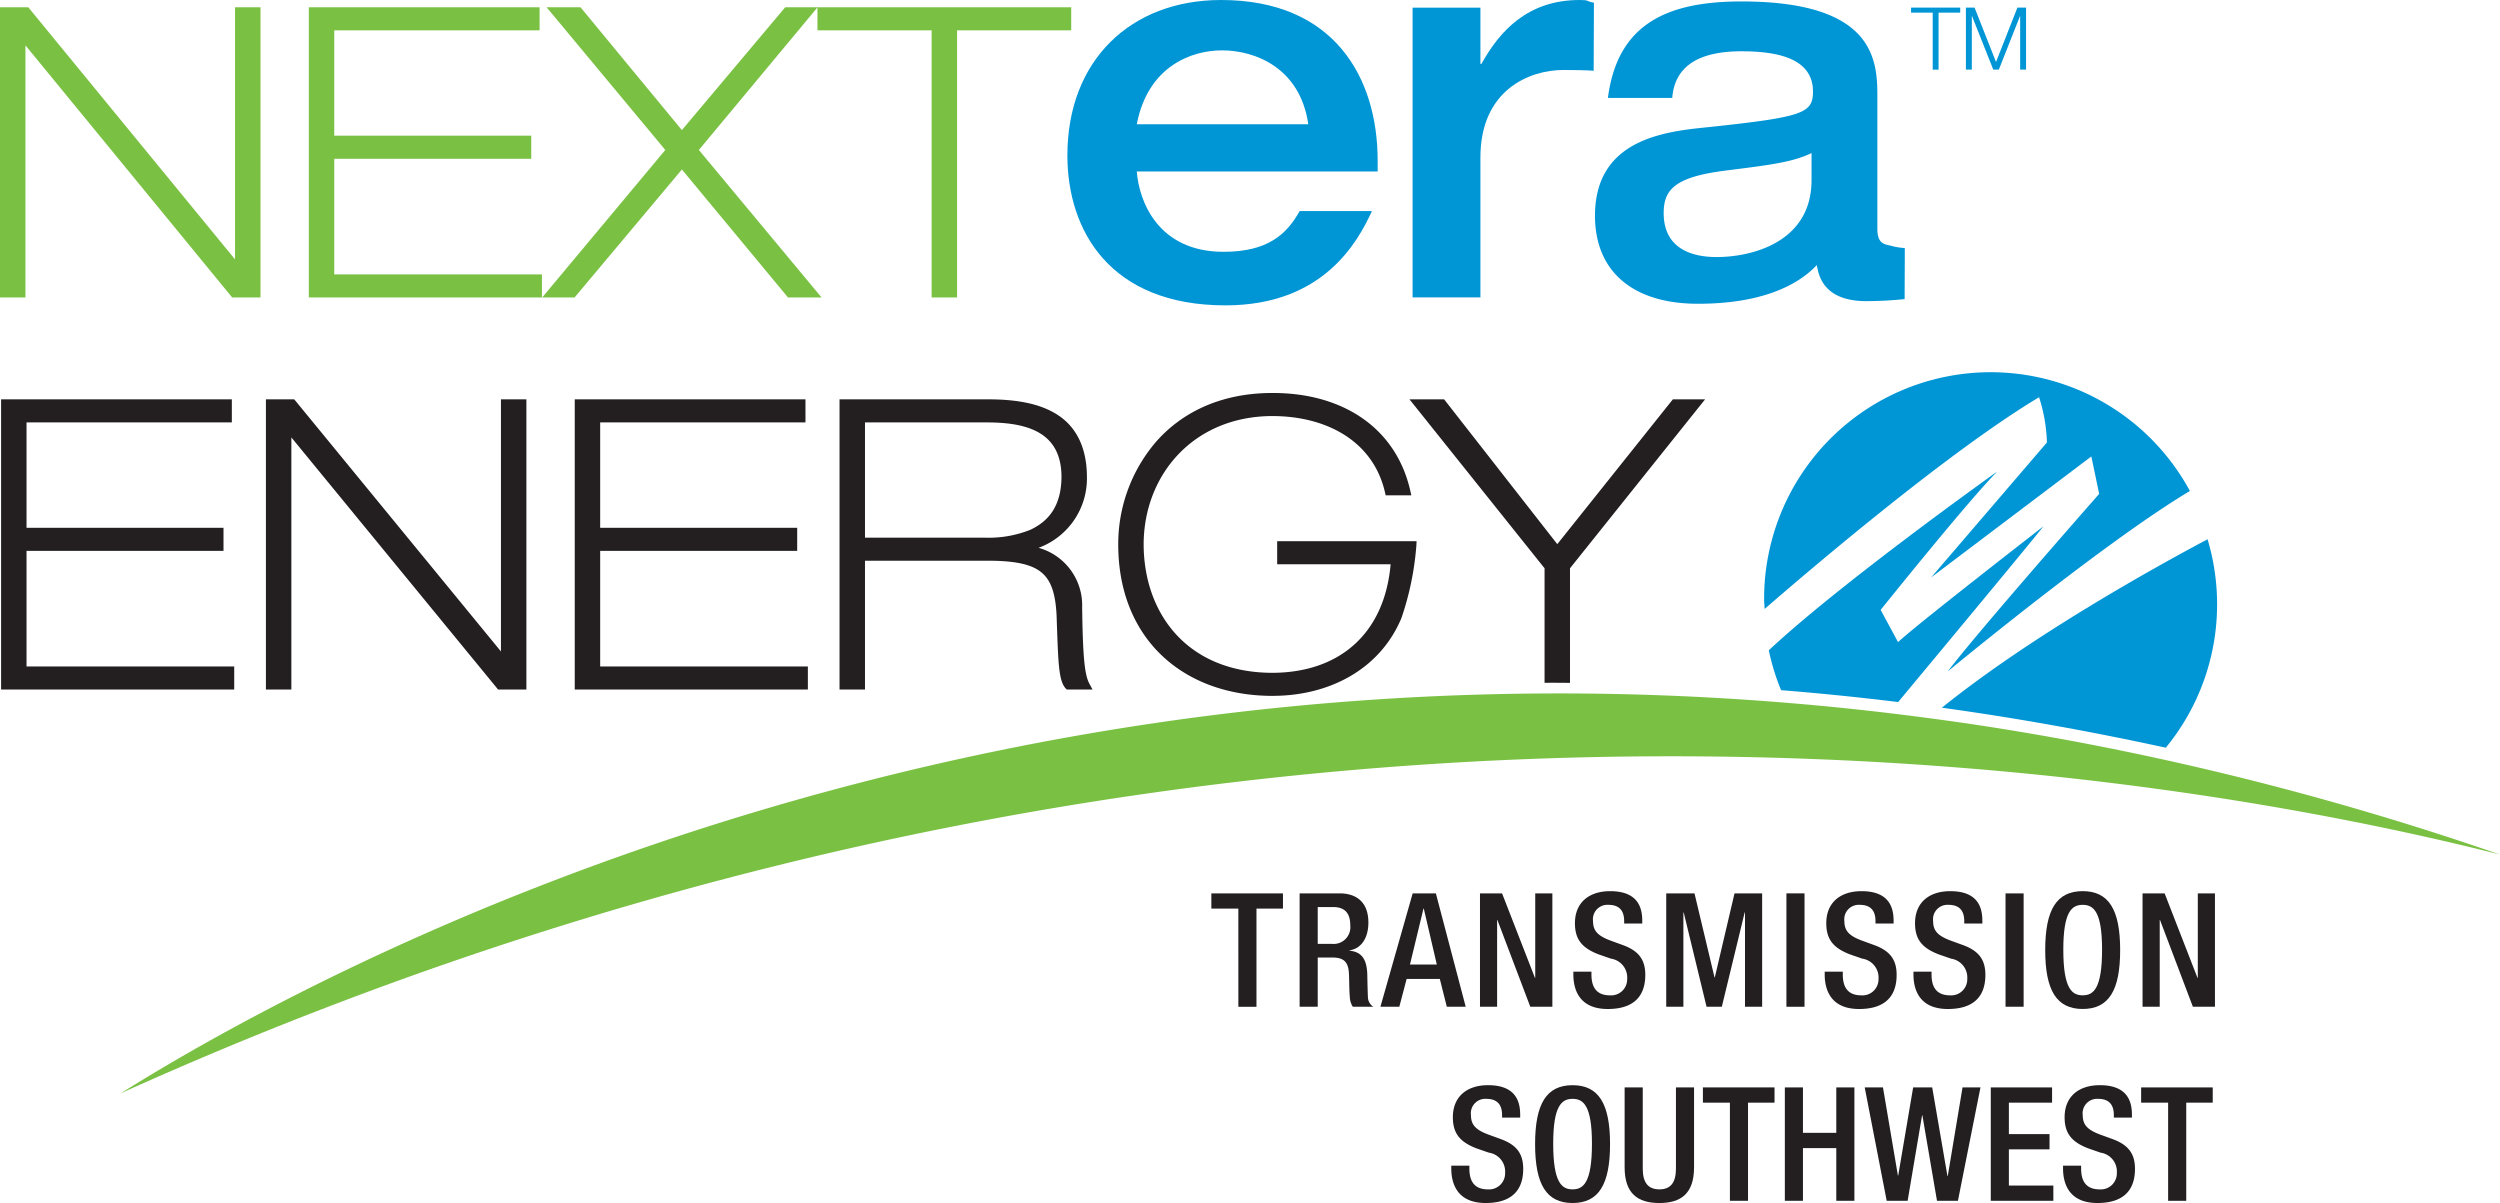 <svg id="Layer_1" data-name="Layer 1" xmlns="http://www.w3.org/2000/svg" viewBox="0 0 346.406 166.693"><defs><style>.cls-1{fill:#231f20;}.cls-2{fill:#7ac143;}.cls-3{fill:#0096d6;}</style></defs><path class="cls-1" d="M.151,95.543V55.331H32.124v3.2H3.677v14.6H30.97v3.2H3.677V92.346H32.452v3.2Z"/><path class="cls-1" d="M69.016,95.543,40.372,60.612V95.543H36.845V55.332h3.923L69.413,90.268V55.332h3.525V95.543Z"/><path class="cls-1" d="M79.638,95.543V55.332h31.97v3.2H83.161v14.6h27.3v3.195H83.161V92.346H111.94v3.2Z"/><path class="cls-1" d="M147.826,95.543l-.142-.13c-1-1.069-1.043-3.448-1.259-9.475h0c-.082-3.367-.674-5.379-2.039-6.553h0c-1.362-1.193-3.728-1.7-7.566-1.689H119.854V95.543h-3.526V55.332h20.545c3.808,0,7.207.532,9.716,2.184h0c2.518,1.651,4.032,4.47,4.019,8.7h0a10.237,10.237,0,0,1-6.7,9.69h0a8.266,8.266,0,0,1,6.037,8.262h0c.1,7.13.357,9.41,1.041,10.64h0l.4.738ZM136.436,74.5a15.577,15.577,0,0,0,6.294-1.075h0c2.341-1.084,4.331-3.07,4.352-7.373h0c-.022-6.009-4.477-7.457-9.989-7.519H119.854V74.5Z"/><path class="cls-2" d="M112.222,1.007H148.43V4.2H132.612V41.217h-3.525V4.2H113.269V1.029L96.837,20.78l17,20.437h-4.652l-14.7-17.733L79.615,41.217h-4.49L92.185,20.78,75.737,1.007h4.7l14.046,17.02L108.8,1.007h3.418M42.791,41.217V1.007H74.766V4.2H46.316V18.8H73.61V22H46.316V38.021H75.094v3.2Zm-10.622,0L3.527,6.287v34.93H0V1.007H3.919L32.566,35.939V1.007h3.527v40.21Zm.9-4.013v0Z"/><path class="cls-3" d="M282.54,55.041a22.37,22.37,0,0,1,1.086,6.273l-16.045,18.7,22.2-16.767,1.086,5.187s-16.888,19.182-20.991,24.609c0,0,21.53-17.816,33.563-25.011a31.39,31.39,0,0,0-59,14.924c0,.48.049.947.071,1.423C251.474,78.336,270.259,62.392,282.54,55.041Z"/><path class="cls-3" d="M307.206,83.709a31.377,31.377,0,0,0-1.321-8.988c-7.246,3.85-24.458,13.383-36.814,23.34q15.214,2.1,31.025,5.543A31.256,31.256,0,0,0,307.206,83.709Z"/><path class="cls-3" d="M283.143,72.928S265.41,86.682,263,88.973l-2.412-4.463s12.185-15.2,16.166-19.181c0,0-21.7,15.445-31.664,24.777a31.041,31.041,0,0,0,1.7,5.527q8.017.639,16.225,1.643C263.4,96.813,280.993,75.672,283.143,72.928Z"/><line x1="176.318" y1="94.227" x2="176.318" y2="94.227"/><path class="cls-1" d="M176.318,96.422c-6.062,0-11.413-1.916-15.249-5.517h0c-3.835-3.6-6.125-8.875-6.123-15.469h0a21.767,21.767,0,0,1,5.162-14.131h0c3.5-4.039,8.885-6.856,16.21-6.852h0c9.763-.023,17.142,4.867,19.1,13.567h0l.137.611h-3.553l-.089-.388c-1.586-6.972-7.887-10.575-15.6-10.594h0c-10.933.015-17.828,8.142-17.847,17.787h0c.035,9.625,6.081,17.766,17.847,17.791h0c9.49-.035,15.563-5.633,16.374-15.039H176.969v-3.2h19.315l-.024.525a40.312,40.312,0,0,1-2.085,10.154h0c-3.052,7.239-10.178,10.752-17.83,10.752h-.027"/><path class="cls-1" d="M217.039,94.614c-.687,0-1.371-.012-2.05-.012h0c-.152,0-.309,0-.472.006h-.5l0-15.865L195.3,55.332H200.1L215.781,75.4l16.013-20.067h4.467L217.542,78.743V94.618l-.5,0Zm0-.5,0-.5,0,.5Z"/><path class="cls-2" d="M298.835,105.04q-16.064-3.487-31.524-5.526-1.6-.213-3.188-.412-8.372-1.052-16.551-1.719c-10.774-.886-21.291-1.3-31.522-1.3h-.015C114.977,96.086,41.4,136.028,16.71,151.5c80.209-36.194,155-46.707,214.842-46.707,51.241,0,91.516,7.709,114.854,13.615A416.137,416.137,0,0,0,298.835,105.04Z"/><path class="cls-3" d="M190.893,22.27C190.893,10.766,184.884,0,169.2,0c-12.55,0-21.3,8.387-21.3,21.527,0,10.47,5.941,20.785,21.9,20.785,13.488,0,18.293-8.684,20.3-13.065H180.079c-1.805,3.268-4.475,5.643-10.548,5.643-9.146,0-11.723-7.125-12.016-11.136h33.378Zm-33.378-5.048C159.052,9.2,165.06,6.978,169.329,6.978c4.539,0,10.815,2.375,11.952,10.244Z"/><path class="cls-3" d="M261.971,34.04c-.77-.192-1.839-.187-1.839-2.318V13.275C260.132,8.206,259.605.2,241.3.2c-10.381,0-17.185,3.157-18.506,13.372h8.918c.33-4.334,3.566-6.465,9.588-6.465,5.281,0,9.912,1.1,9.912,5.584,0,3.013-1.394,3.529-14.482,4.925-5.811.588-15.724,1.545-15.724,12.274,0,7.643,5.15,12.2,14.272,12.2,10.245,0,14.676-3.453,16.465-5.364.259,1.47.921,5,6.867,5a52.436,52.436,0,0,0,5.3-.282l.025-7.075A8.879,8.879,0,0,1,261.971,34.04ZM251.01,24.962c0,8.6-8.259,10.656-13.155,10.656-3.1,0-7.332-.955-7.332-6.1,0-3.306,1.654-5,8.529-5.877,6.471-.81,9.314-1.178,11.958-2.428Z"/><path class="cls-3" d="M220.86.378C219.635.15,220.322,0,218.885,0c-7.217,0-11.1,4.317-13.621,8.863h-.133v-7.8h-9.4V41.206h9.4V21.814c0-9.314,6.742-12.117,11.507-12.117.713,0,3.372.018,4.185.109L220.86.378Z"/><path class="cls-3" d="M264.8,1.053h6.813v.7h-3v7.9H267.8v-7.9h-3Z"/><path class="cls-3" d="M272.4,1.053h1.2l2.973,7.536,2.963-7.536h1.2V9.648h-.819V2.219H279.9l-2.936,7.429h-.771l-2.951-7.429h-.022V9.648H272.4Z"/><path class="cls-1" d="M171.588,125.9h-3.74v-2.112h9.923V125.9H174.1v13.6h-2.509Z"/><path class="cls-1" d="M180.079,123.787h5.545c2.2,0,3.982,1.1,3.982,4.049,0,2.024-.9,3.586-2.618,3.85v.044c1.563.154,2.377,1.013,2.465,3.213.022,1.012.044,2.244.088,3.19a1.628,1.628,0,0,0,.748,1.365H187.45a2.663,2.663,0,0,1-.418-1.387c-.088-.946-.065-1.826-.109-2.97-.044-1.716-.572-2.464-2.289-2.464h-2.046V139.5h-2.509Zm4.511,7a2.316,2.316,0,0,0,2.509-2.552c0-1.672-.727-2.552-2.377-2.552h-2.134v5.1Z"/><path class="cls-1" d="M195.743,123.787h3.213l4.136,15.711h-2.618l-.968-3.851h-4.6l-1.013,3.851h-2.618Zm3.345,9.858-1.805-7.746h-.044l-1.87,7.746Z"/><path class="cls-1" d="M205.07,123.787h3.059l4.555,11.706h.043V123.787H215.1V139.5h-3.058l-4.555-12.014h-.044V139.5H205.07Z"/><path class="cls-1" d="M220.515,134.635v.4c0,1.914.836,2.883,2.574,2.883a2.228,2.228,0,0,0,2.377-2.289,2.641,2.641,0,0,0-2.245-2.794l-1.716-.595c-2.288-.88-3.278-2.068-3.278-4.312,0-2.86,1.936-4.445,4.884-4.445,4.027,0,4.445,2.509,4.445,4.137v.352h-2.508v-.33c0-1.431-.639-2.266-2.2-2.266a2.005,2.005,0,0,0-2.113,2.266c0,1.342.683,2.024,2.355,2.662l1.694.617c2.223.791,3.191,2,3.191,4.158,0,3.344-2.025,4.731-5.193,4.731-3.894,0-4.774-2.6-4.774-4.8v-.374Z"/><path class="cls-1" d="M230.877,123.787h3.917l2.772,11.64h.044l2.729-11.64h3.828V139.5h-2.376v-13.07h-.044l-3.169,13.07h-2.112l-3.168-13.07h-.044V139.5h-2.377Z"/><path class="cls-1" d="M247.531,123.787h2.508V139.5h-2.508Z"/><path class="cls-1" d="M255.341,134.635v.4c0,1.914.836,2.883,2.574,2.883a2.228,2.228,0,0,0,2.377-2.289,2.641,2.641,0,0,0-2.245-2.794l-1.716-.595c-2.288-.88-3.278-2.068-3.278-4.312,0-2.86,1.936-4.445,4.884-4.445,4.027,0,4.445,2.509,4.445,4.137v.352h-2.508v-.33c0-1.431-.639-2.266-2.2-2.266a2.006,2.006,0,0,0-2.113,2.266c0,1.342.683,2.024,2.355,2.662l1.694.617c2.223.791,3.191,2,3.191,4.158,0,3.344-2.025,4.731-5.193,4.731-3.894,0-4.774-2.6-4.774-4.8v-.374Z"/><path class="cls-1" d="M267.639,134.635v.4c0,1.914.836,2.883,2.574,2.883a2.229,2.229,0,0,0,2.377-2.289,2.641,2.641,0,0,0-2.245-2.794l-1.716-.595c-2.288-.88-3.278-2.068-3.278-4.312,0-2.86,1.936-4.445,4.884-4.445,4.027,0,4.445,2.509,4.445,4.137v.352h-2.508v-.33c0-1.431-.639-2.266-2.2-2.266a2.006,2.006,0,0,0-2.113,2.266c0,1.342.683,2.024,2.355,2.662l1.694.617c2.223.791,3.191,2,3.191,4.158,0,3.344-2.025,4.731-5.193,4.731-3.894,0-4.774-2.6-4.774-4.8v-.374Z"/><path class="cls-1" d="M277.891,123.787H280.4V139.5h-2.507Z"/><path class="cls-1" d="M283.39,131.643c0-5.611,1.585-8.164,5.193-8.164s5.192,2.553,5.192,8.164-1.584,8.163-5.192,8.163S283.39,137.253,283.39,131.643Zm7.878-.066c0-5.282-1.189-6.2-2.685-6.2s-2.685.923-2.685,6.2c0,5.412,1.189,6.337,2.685,6.337S291.268,136.989,291.268,131.577Z"/><path class="cls-1" d="M296.876,123.787h3.059l4.554,11.706h.044V123.787h2.377V139.5h-3.058L299.3,127.484h-.044V139.5h-2.377Z"/><path class="cls-1" d="M203.6,161.522v.4c0,1.915.836,2.883,2.574,2.883a2.227,2.227,0,0,0,2.377-2.288,2.641,2.641,0,0,0-2.245-2.8l-1.716-.594c-2.288-.88-3.278-2.068-3.278-4.312,0-2.861,1.936-4.445,4.884-4.445,4.027,0,4.445,2.509,4.445,4.136v.352h-2.508v-.33c0-1.43-.639-2.266-2.2-2.266a2.006,2.006,0,0,0-2.113,2.266c0,1.343.683,2.025,2.355,2.663l1.694.616c2.223.792,3.191,2,3.191,4.158,0,3.345-2.025,4.731-5.193,4.731-3.894,0-4.774-2.6-4.774-4.8v-.375Z"/><path class="cls-1" d="M212.707,158.53c0-5.611,1.585-8.163,5.193-8.163s5.193,2.552,5.193,8.163-1.584,8.163-5.193,8.163S212.707,164.141,212.707,158.53Zm7.878-.066c0-5.281-1.189-6.205-2.685-6.205s-2.684.924-2.684,6.205c0,5.413,1.188,6.337,2.684,6.337S220.585,163.877,220.585,158.464Z"/><path class="cls-1" d="M227.624,150.675V161.94c0,1.981.792,2.861,2.311,2.861,1.5,0,2.288-.88,2.288-2.861V150.675h2.508v11.068c0,3.63-1.8,4.95-4.8,4.95-3.015,0-4.819-1.32-4.819-4.95V150.675Z"/><path class="cls-1" d="M239.7,152.787h-3.741v-2.112h9.924v2.112H242.21v13.6H239.7Z"/><path class="cls-1" d="M247.312,150.675h2.509v6.293h4.62v-6.293h2.509v15.71h-2.509v-7.3h-4.62v7.3h-2.509Z"/><path class="cls-1" d="M258.379,150.675h2.53l2.069,12.212h.043l2.069-12.212h2.64l2.113,12.278h.044l2.046-12.278h2.486l-3.124,15.71h-2.9l-2.025-11.838h-.044l-2,11.838h-2.9Z"/><path class="cls-1" d="M275.847,150.675h8.493v2.112h-5.985v4.357h5.633v2.112h-5.633v5.017h6.162v2.112h-8.67Z"/><path class="cls-1" d="M288.365,161.522v.4c0,1.915.836,2.883,2.574,2.883a2.227,2.227,0,0,0,2.377-2.288,2.641,2.641,0,0,0-2.245-2.8l-1.716-.594c-2.288-.88-3.278-2.068-3.278-4.312,0-2.861,1.937-4.445,4.885-4.445,4.026,0,4.444,2.509,4.444,4.136v.352H292.9v-.33c0-1.43-.638-2.266-2.2-2.266a2.006,2.006,0,0,0-2.112,2.266c0,1.343.683,2.025,2.354,2.663l1.695.616c2.222.792,3.19,2,3.19,4.158,0,3.345-2.024,4.731-5.192,4.731-3.895,0-4.775-2.6-4.775-4.8v-.375Z"/><path class="cls-1" d="M300.421,152.787h-3.74v-2.112H306.6v2.112H302.93v13.6h-2.509Z"/></svg>